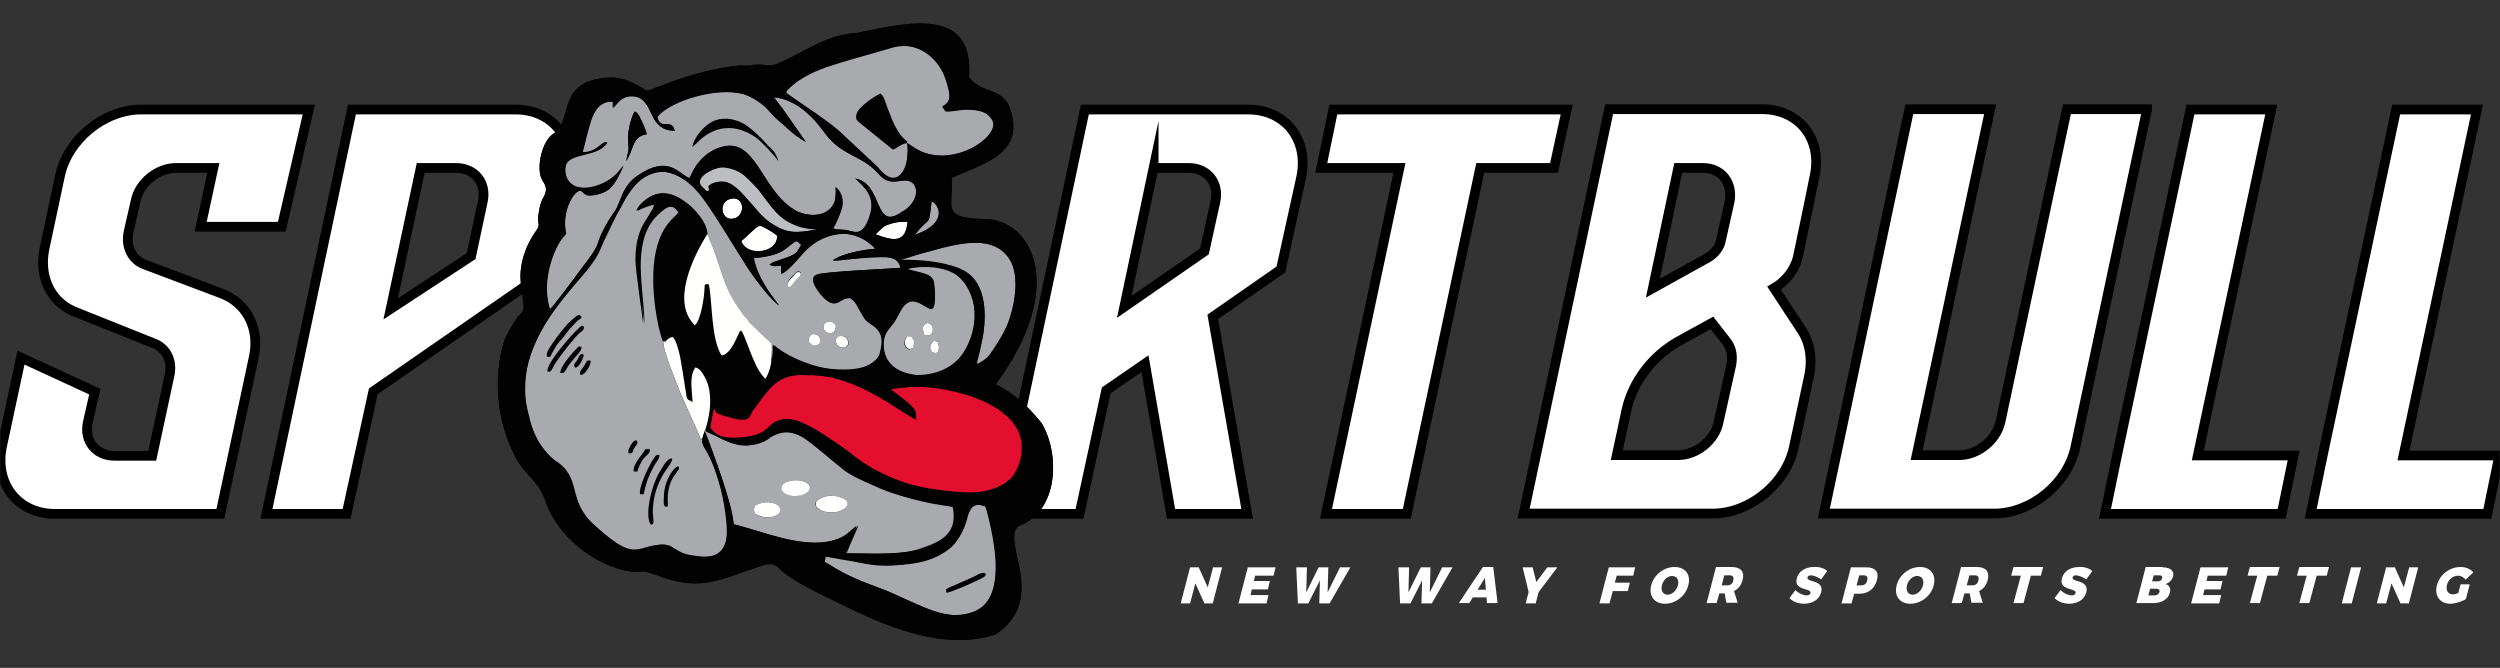 <svg width="1284" height="343" viewBox="0 0 1284 343" fill="none" xmlns="http://www.w3.org/2000/svg">
<rect x="0" y="0" width="1284" height="343" fill="#333333" stroke="none"/>
<g clip-path="url(#clip0_1232_625)">
<mask id="mask0_1232_625" style="mask-type:luminance" maskUnits="userSpaceOnUse" x="0" y="0" width="1284" height="343">
<path d="M1284 0H0V343H1284V0Z" fill="white"/>
</mask>
<g mask="url(#mask0_1232_625)">
<path d="M158.623 56.25L144.732 116.447H103.057L109.574 86.263H90.367C80.934 86.263 71.33 93.98 69.615 103.413L66.013 119.191C64.47 126.565 67.728 133.425 74.246 135.826L113.347 150.575C126.724 155.377 133.584 168.754 130.326 183.503L113.176 263.936H28.284C9.247 263.936 -2.93 248.501 1.015 229.293L10.79 183.675L48.692 201.168L45.09 216.945C43.032 226.378 49.206 234.095 58.81 234.095H78.19L87.108 192.593C88.651 185.218 85.393 178.701 78.876 176.3L39.431 160.522C26.397 155.72 19.88 142.686 22.796 127.937L30.684 90.893C34.458 71.685 53.494 56.25 72.531 56.25H158.623Z" fill="white" stroke="black" stroke-width="5" stroke-miterlimit="10"/>
<path d="M264.782 56.25C283.818 56.25 295.995 71.685 292.05 90.893L281.589 138.742L191.723 200.996L178.003 263.936H136.843L180.747 56.25H222.25H264.782ZM241.972 131.538L247.975 103.413C250.033 93.98 243.859 86.263 234.255 86.263H216.076L200.641 158.636L241.972 131.538Z" fill="white" stroke="black" stroke-width="5" stroke-miterlimit="10"/>
<path d="M640.538 263.936H601.437L588.059 186.762L568.166 200.482L554.446 263.936H513.286L557.189 56.25H598.693H641.053C660.09 56.25 672.266 71.685 668.322 90.893L657.86 138.398L622.874 162.752L640.538 263.936ZM592.518 86.091L577.427 157.607L618.587 129.138L624.246 103.413C626.304 93.98 620.13 86.263 610.526 86.263H592.518V86.091Z" fill="white" stroke="black" stroke-width="5" stroke-miterlimit="10"/>
<path d="M804.664 56.25L798.147 86.263H760.245L722.515 263.936H681.012L718.742 86.263H678.611L684.785 56.25H804.664Z" fill="white" stroke="black" stroke-width="5" stroke-miterlimit="10"/>
<path d="M925.914 170.469C929.687 176.643 930.888 184.703 929.173 192.935L921.456 229.122C917.683 248.33 898.646 263.765 879.609 263.765H782.541L826.444 56.078H904.991C924.028 56.078 936.204 71.513 931.917 90.721L929.516 102.555L923.342 132.224C921.798 138.398 917.34 144.401 911.166 148.002L925.914 170.469ZM889.214 187.276C890.071 182.474 889.213 178.358 886.469 175.099L879.266 165.838L862.116 175.271C848.396 182.988 838.45 196.365 835.363 210.6L830.389 233.752H861.945C871.378 233.752 880.981 226.035 882.696 216.602L889.214 187.276ZM888.356 103.412C890.071 93.98 884.24 86.262 874.636 86.262H861.945L848.911 148.002L877.38 132.224C880.639 130.166 883.382 126.908 883.897 123.306L888.356 103.412Z" fill="white" stroke="black" stroke-width="5" stroke-miterlimit="10"/>
<path d="M1102.73 56.25L1066.03 229.122C1062.26 248.33 1043.22 263.765 1024.18 263.765H936.719L980.623 56.078H1022.13L984.396 233.752H1006.35C1015.78 233.752 1025.38 226.035 1027.44 216.602L1061.57 56.078H1102.73V56.25Z" fill="white" stroke="black" stroke-width="5" stroke-miterlimit="10"/>
<path d="M1166.53 56.25L1128.8 233.924H1178.02L1171.85 263.936H1122.28H1081.12L1087.3 233.924L1125.03 56.25H1166.53Z" fill="white" stroke="black" stroke-width="5" stroke-miterlimit="10"/>
<path d="M1272.17 56.25L1234.44 233.924H1283.66L1277.49 263.936H1227.93H1186.77L1192.94 233.924L1230.67 56.25H1272.17Z" fill="white" stroke="black" stroke-width="5" stroke-miterlimit="10"/>
<path d="M618.586 309.905L613.956 299.615L611.212 309.905H606.41L611.212 291.383H615.671L620.301 301.673L623.045 291.383H627.676L622.874 309.905H618.586Z" fill="white"/>
<path d="M644.654 295.499L643.968 298.414H652.201L651.171 302.702H642.939L642.253 305.617H651.514L650.486 309.905H636.079L640.881 291.383H655.116L654.087 295.67H644.654V295.499Z" fill="white"/>
<path d="M677.582 309.905L677.925 298.071L671.923 309.905H666.606L665.749 291.383H671.237L670.894 304.245L677.239 291.383H682.213L681.87 304.245L688.215 291.383H693.532L682.899 309.905H677.582Z" fill="white"/>
<path d="M730.061 309.905L730.404 298.071L724.402 309.905H719.085L718.228 291.383H723.716L723.373 304.245L729.718 291.383H734.692L734.349 304.245L740.694 291.383H746.011L735.378 309.905H730.061Z" fill="white"/>
<path d="M756.472 306.817L754.586 309.733H749.269L761.617 291.211H766.934L769.163 309.733H763.675L763.504 306.817H756.472ZM762.646 296.87L758.873 302.873H763.161L762.646 296.87Z" fill="white"/>
<path d="M788.714 309.905H783.569L785.113 304.074L782.026 291.383H787.171L789.057 298.929L794.717 291.383H799.862L790.258 304.074L788.714 309.905Z" fill="white"/>
<path d="M830.389 295.499L829.36 299.272H837.077L836.048 303.559H828.331L826.616 309.905H821.471L826.273 291.383H839.821L838.792 295.67H830.389V295.499Z" fill="white"/>
<path d="M867.09 300.643C865.718 306.131 860.573 310.076 855.085 310.076C849.597 310.076 846.681 305.96 848.053 300.643C849.425 295.155 854.57 291.211 860.058 291.211C865.546 291.211 868.633 295.155 867.09 300.643ZM853.541 300.643C852.855 303.387 854.227 305.445 856.457 305.445C858.686 305.445 861.087 303.387 861.773 300.643C862.459 297.899 861.259 295.841 858.858 295.841C856.8 295.67 854.227 297.728 853.541 300.643Z" fill="white"/>
<path d="M885.784 304.759H883.039L881.667 309.733H876.522L881.324 291.211H889.385C894.015 291.211 896.073 293.612 895.044 297.728C894.358 300.472 892.815 302.53 890.585 303.559L892.472 309.561H886.641L885.784 304.759ZM887.155 300.643C888.699 300.643 889.899 299.786 890.242 298.071C890.585 296.527 890.071 295.498 888.527 295.498H885.612L884.24 300.643H887.155Z" fill="white"/>
<path d="M938.434 293.267L935.347 297.555C933.803 296.526 931.574 295.497 930.03 295.497C929.173 295.497 928.487 295.84 928.315 296.526C927.629 299.27 937.062 297.555 935.347 304.243C934.318 308.188 930.545 310.074 926.6 310.074C923.685 310.074 920.769 309.045 919.054 307.159L922.141 303.043C923.513 304.586 926.086 305.787 927.801 305.787C928.83 305.787 929.687 305.444 929.859 304.586C930.545 301.842 921.112 303.557 922.827 297.04C923.685 293.439 927.286 291.209 931.574 291.209C934.489 291.038 937.062 291.895 938.434 293.267Z" fill="white"/>
<path d="M958.671 291.383C963.13 291.383 965.188 293.784 963.987 297.9C962.787 302.359 959.528 304.931 955.069 304.931H952.325L950.953 309.905H945.808L950.61 291.383H958.671ZM953.526 300.644H955.927C957.47 300.644 958.671 299.786 959.014 298.071C959.357 296.528 958.842 295.499 957.299 295.499H954.898L953.526 300.644Z" fill="white"/>
<path d="M993.142 300.643C991.77 306.131 986.625 310.076 981.137 310.076C975.649 310.076 972.734 305.96 974.106 300.643C975.478 295.155 980.623 291.211 986.111 291.211C991.599 291.211 994.514 295.155 993.142 300.643ZM979.422 300.643C978.736 303.387 980.108 305.445 982.338 305.445C984.567 305.445 986.968 303.387 987.654 300.643C988.34 297.899 987.14 295.841 984.739 295.841C982.681 295.67 980.108 297.728 979.422 300.643Z" fill="white"/>
<path d="M1011.66 304.759H1008.92L1007.55 309.733H1002.4L1007.21 291.211H1015.27C1019.9 291.211 1021.95 293.612 1020.93 297.728C1020.24 300.472 1018.7 302.53 1016.47 303.559L1018.35 309.561H1012.52L1011.66 304.759ZM1013.04 300.643C1014.58 300.643 1015.78 299.786 1016.12 298.071C1016.47 296.527 1015.95 295.498 1014.41 295.498H1011.49L1010.12 300.643H1013.04Z" fill="white"/>
<path d="M1043.05 295.67L1039.28 309.733H1034.13L1037.9 295.67H1032.93L1034.13 291.211H1049.39L1048.19 295.67H1043.05Z" fill="white"/>
<path d="M1074.6 293.267L1071.52 297.555C1069.97 296.526 1067.74 295.497 1066.2 295.497C1065.34 295.497 1064.66 295.84 1064.49 296.526C1063.8 299.27 1073.23 297.555 1071.52 304.243C1070.49 308.188 1066.72 310.074 1062.77 310.074C1059.86 310.074 1056.94 309.045 1055.23 307.159L1058.31 303.043C1059.68 304.586 1062.26 305.787 1063.97 305.787C1065 305.787 1065.86 305.444 1066.03 304.586C1066.72 301.842 1057.28 303.557 1059 297.04C1059.86 293.439 1063.46 291.209 1067.74 291.209C1070.49 291.038 1073.06 291.895 1074.6 293.267Z" fill="white"/>
<path d="M1110.62 291.382C1114.74 291.382 1116.79 293.269 1116.11 296.013C1115.59 297.899 1114.05 299.443 1112.16 299.957C1114.22 300.472 1115.08 302.358 1114.39 304.588C1113.54 307.675 1110.28 309.733 1106.16 309.733H1097.24L1102.04 291.211H1110.62V291.382ZM1103.42 305.788H1106.5C1107.88 305.788 1108.73 305.102 1109.08 304.073C1109.42 303.044 1108.73 302.358 1107.36 302.358H1104.27L1103.42 305.788ZM1105.3 298.585H1108.39C1109.42 298.585 1110.28 297.899 1110.45 297.042C1110.62 296.013 1110.28 295.498 1109.25 295.498H1106.16L1105.3 298.585Z" fill="white"/>
<path d="M1133.94 295.499L1133.26 298.414H1141.49L1140.46 302.702H1132.23L1131.54 305.617H1140.8L1139.77 309.905H1125.37L1130.17 291.383H1144.41L1143.38 295.67H1133.94V295.499Z" fill="white"/>
<path d="M1164.47 295.67L1160.7 309.733H1155.55L1159.33 295.67H1154.35L1155.55 291.211H1170.82L1169.62 295.67H1164.47Z" fill="white"/>
<path d="M1189.85 295.67L1186.08 309.733H1180.93L1184.71 295.67H1179.73L1180.93 291.211H1196.2L1195 295.67H1189.85Z" fill="white"/>
<path d="M1202.72 309.905L1207.52 291.383H1212.66L1207.86 309.905H1202.72Z" fill="white"/>
<path d="M1232.9 309.905L1228.27 299.615L1225.52 309.905H1220.72L1225.52 291.383H1229.98L1234.61 301.673L1237.36 291.383H1241.99L1237.19 309.905H1232.9Z" fill="white"/>
<path d="M1268.4 300.3L1266.51 307.675C1264.28 309.047 1260.85 310.076 1258.45 310.076C1253.14 310.076 1250.22 305.96 1251.59 300.643C1252.96 295.155 1258.11 291.211 1263.77 291.211C1266.34 291.211 1268.91 292.24 1270.29 293.955L1266.34 297.728C1265.48 296.527 1263.94 295.67 1262.4 295.67C1259.82 295.67 1257.42 297.728 1256.74 300.472C1256.05 303.216 1257.42 305.274 1259.82 305.274C1260.51 305.274 1261.54 304.931 1262.57 304.588L1263.77 300.129H1268.4V300.3Z" fill="white"/>
<path d="M535.066 217.462C529.235 210.088 521.175 202.027 511.399 197.397C548.1 147.49 530.264 113.533 506.769 112.504C482.416 112.333 489.962 106.33 488.761 91.41C502.481 84.722 525.119 80.263 519.631 58.654C516.373 43.904 504.882 49.221 497.679 39.617C500.252 4.288 468.524 10.805 440.741 16.808C424.105 17.665 413.13 26.926 399.238 32.757C393.236 34.986 393.75 32.071 384.832 33.614C383.289 33.786 382.088 33.614 380.545 33.614C366.653 34.644 350.532 39.617 338.013 44.59C332.353 46.477 333.554 47.506 329.095 44.762C324.121 41.846 319.491 39.788 313.317 39.788C285.534 41.16 294.623 60.883 284.676 68.429C278.33 71.688 275.072 86.951 278.502 92.439C280.389 95.526 281.418 97.412 279.017 101.528C277.473 104.101 276.787 108.217 276.444 111.132C275.93 114.905 277.644 115.077 275.758 117.992C269.241 126.739 265.296 139.087 268.383 149.891H268.212C268.212 156.065 270.956 158.466 265.982 162.582C264.096 165.326 259.98 172.015 258.951 175.102C252.948 194.653 255.349 217.119 264.953 235.127C269.241 243.53 276.101 246.617 279.702 256.05C285.19 274.572 305.256 290.864 324.292 293.608C332.868 294.294 327.037 291.893 337.67 295.495C360.479 304.413 370.255 297.21 391.349 290.521C395.808 288.978 398.038 289.492 401.468 293.094C406.956 298.41 422.048 305.442 430.108 309.386C453.604 321.22 484.816 334.94 511.742 325.679C538.324 306.985 514.143 278.688 522.889 270.284C543.469 263.253 544.67 233.755 535.066 217.462Z" fill="#020203"/>
<path fill-rule="evenodd" clip-rule="evenodd" d="M424.106 285.722C428.05 286.237 432.68 286.751 436.796 287.609C450.688 291.382 460.978 291.382 475.384 287.266C489.447 283.321 492.877 278.862 497.164 264.628C498.708 259.997 500.594 257.939 506.082 259.826C506.768 260.34 507.283 263.084 507.626 263.942C510.884 277.49 516.544 303.73 503.681 312.305C499.051 315.392 491.848 316.421 485.159 315.22C478.471 314.02 462.35 305.959 453.775 302.529C445.2 299.099 438.34 297.213 430.794 292.582C428.907 291.382 425.82 289.324 423.934 288.466L424.106 285.722ZM366.653 209.405C368.368 211.977 366.138 211.291 372.141 213.521C374.885 214.378 376.771 214.893 379.858 215.236C384.489 215.922 384.317 214.893 386.032 211.634C387.233 209.405 388.605 208.376 389.977 206.318C396.837 197.4 400.61 191.569 415.187 192.598C427.535 193.627 436.282 195.342 446.057 200.487C455.661 205.46 464.579 213.349 470.239 215.407C470.239 212.32 470.411 211.291 468.696 209.405C465.437 205.803 459.091 201.859 457.376 199.972C463.893 199.286 469.724 198.257 476.584 198.943C489.447 200.144 506.254 204.774 515.686 212.663C518.43 214.893 518.602 214.893 520.831 217.808C526.834 225.183 525.462 238.903 519.288 245.591C518.774 246.106 517.402 247.649 516.716 247.992C507.626 255.024 493.734 253.309 480.872 251.594C462.35 249.021 449.659 243.533 436.625 232.9C431.651 228.784 416.559 219.18 410.728 216.779C407.984 215.579 404.726 214.893 401.639 215.579C392.721 217.122 396.151 223.639 379.687 224.84C371.969 225.354 367.51 224.154 364.595 219.695C364.766 218.666 366.481 209.748 366.653 209.405ZM453.775 178.878C453.26 172.704 455.318 170.303 457.719 167.387C460.463 164.3 461.149 161.556 463.379 158.126C470.753 147.322 479.5 167.216 480.186 153.153C480.357 150.58 480.186 148.179 479.671 145.778C479.157 140.29 473.497 140.462 465.608 138.061C474.012 136.003 484.816 136.689 491.333 140.976C509.684 153.153 499.565 195.856 470.582 192.598C461.664 191.569 454.804 187.796 453.775 178.878ZM462.693 133.43C465.952 131.544 473.155 130.343 477.271 129.143C491.334 125.37 511.913 119.539 519.116 134.288C523.747 143.549 521.003 157.269 517.573 166.015C514.658 172.875 511.227 178.02 507.111 183.68C505.225 186.081 505.225 186.424 501.452 186.938C501.452 184.366 503.167 179.392 503.681 176.82C504.71 173.218 505.225 170.131 505.396 166.187C506.94 133.945 488.59 135.66 462.693 133.43ZM380.716 123.826C383.288 122.111 387.576 116.966 390.148 115.937C392.378 116.452 397.866 119.882 399.066 121.082C399.581 125.713 394.607 129.143 389.634 129.143C385.003 129.143 382.088 127.085 380.716 123.826ZM449.831 120.396C449.831 120.225 450.002 120.225 450.002 120.053C452.574 117.824 453.432 116.28 455.49 115.594C459.949 114.394 461.664 113.708 466.123 113.879C465.094 125.37 458.234 123.483 449.831 120.396ZM469.896 120.568C478.128 109.935 476.756 117.824 478.471 103.418C481.901 104.618 487.56 114.565 469.896 120.568ZM374.885 102.217C382.259 99.988 383.288 110.621 377.114 112.164C370.426 114.051 368.711 103.932 374.885 102.217ZM340.756 175.448C341.957 174.076 342.986 172.875 345.215 172.704C348.131 175.105 349.674 184.194 350.36 188.482L352.59 202.545C352.761 205.117 352.761 205.117 354.819 206.146C354.648 200.144 352.933 192.769 356.363 188.31C359.107 188.482 360.65 191.054 362.022 193.627C366.481 201.516 364.938 212.492 362.537 220.552C363.051 221.753 362.365 221.238 365.795 222.782C366.996 223.296 368.539 223.982 369.74 224.668C380.373 229.985 386.547 229.813 395.293 224.325C401.296 220.724 406.612 221.067 412.443 224.325C417.931 227.584 428.05 236.845 434.224 241.647C439.197 245.42 447.601 248.678 453.261 251.079C465.609 256.224 476.584 256.91 489.618 260.169C492.362 273.203 484.473 277.833 472.297 281.778C461.321 285.379 446.4 284.007 434.224 284.007L440.398 269.773C436.625 272.345 435.424 275.089 428.05 277.49C412.443 282.121 392.721 272.86 377.114 269.087C376.943 262.055 372.655 251.079 370.769 244.734C369.568 241.132 363.566 223.125 362.365 221.581L361.165 225.354C360.65 227.241 362.365 229.642 363.394 231.357C366.653 236.673 369.397 244.905 370.769 251.079C372.484 257.596 375.914 277.319 371.798 281.949C368.368 285.722 363.394 285.722 357.22 285.208C350.36 284.522 348.988 282.635 344.358 280.063C337.155 275.604 328.751 288.466 316.06 277.833C312.63 275.089 309.2 272.517 305.942 269.773C290.85 256.396 299.939 245.248 285.19 236.159C277.816 231.7 274.043 221.238 272.156 212.835C268.898 200.658 269.241 193.798 272.842 182.136C278.845 164.472 290.164 152.124 301.826 138.404C311.773 126.913 309.2 122.454 314.174 114.565C316.746 110.792 318.633 107.705 320.862 103.075C327.722 88.326 342.814 82.495 354.476 93.814C355.505 94.671 356.02 95.014 357.049 96.043C357.735 96.901 358.592 97.587 359.278 98.444C364.423 104.618 379.344 129.143 384.317 136.86C387.233 141.491 397.18 154.525 400.61 156.411C397.351 151.952 396.151 151.095 392.892 145.435C391.177 142.52 387.919 136.174 387.404 132.058C404.211 130.515 403.697 126.056 409.356 123.312C411.071 124.169 410.385 124.341 411.929 125.198C409.185 129.314 410.214 129.657 405.069 131.544C403.525 132.23 401.81 132.744 400.095 133.259C399.409 133.43 398.552 133.773 397.523 134.116L395.636 135.317C397.351 136.517 398.552 136.174 401.639 136.003V140.633C404.383 139.776 409.871 133.43 411.757 131.201C420.161 121.597 432.852 116.109 444.857 123.483C446.057 124.341 449.316 126.57 449.831 127.771C444.686 127.942 433.71 130.343 429.251 132.916C427.707 133.945 429.079 133.259 428.221 133.945C432.68 133.602 454.804 131.372 458.234 132.401C460.806 133.087 462.693 135.317 462.864 137.546C457.376 138.061 424.105 139.433 419.989 140.976C414.33 143.034 422.562 152.295 424.448 153.839C430.622 158.984 431.308 152.467 437.139 153.153C440.055 154.696 441.598 159.155 443.485 162.071C444.685 164.129 445.2 165.158 447.258 166.187C453.261 169.788 454.461 173.561 452.231 181.793C448.801 192.769 424.62 189.854 416.902 187.624C412.958 186.424 409.699 185.052 406.269 183.165C401.639 180.593 400.095 178.878 397.351 177.163C397.351 178.535 397.351 179.735 397.351 180.936C397.18 182.651 397.351 183.165 396.665 184.194C396.837 188.31 394.95 192.426 393.75 195.17C389.977 193.455 385.346 180.764 383.631 176.477C382.945 174.762 381.916 171.503 380.887 169.96C379.001 173.904 375.914 182.822 370.769 182.994C368.025 179.049 366.824 171.846 366.138 166.015C365.624 161.728 364.938 148.865 364.252 146.293C362.365 146.464 362.708 146.121 362.537 148.351C362.365 153.153 360.65 165.158 357.392 167.559C351.046 162.414 350.703 151.781 353.104 142.348C354.305 137.546 358.078 129.314 360.479 125.198C361.679 123.483 362.708 121.94 363.394 120.225C363.394 114.908 349.674 94.157 335.783 100.674C332.524 102.046 328.065 105.647 327.551 108.563C329.78 107.019 333.553 105.819 336.64 105.133C335.954 111.307 327.036 114.394 327.036 133.602C327.036 139.433 331.324 165.844 330.981 166.701C331.495 161.385 329.952 152.81 329.437 147.493C328.408 136.689 328.751 119.882 336.297 111.993C341.271 107.019 345.215 103.418 349.16 109.249C347.616 110.964 345.901 112.336 344.015 114.737C333.382 127.771 335.611 152.124 338.87 167.73C339.384 169.445 340.07 174.419 341.442 175.791L340.756 175.448ZM363.223 98.273C362.022 97.587 362.537 97.587 361.336 96.558C360.822 95.872 360.136 95.529 359.793 94.843C357.049 90.727 366.138 86.439 370.426 85.925C375.056 85.239 378.143 86.954 380.887 89.012C383.631 91.07 385.518 93.299 387.747 95.529C389.462 97.415 388.433 95.7 391.006 99.302C399.924 111.307 402.153 115.423 419.646 117.824C408.67 119.71 403.868 120.396 394.607 113.536C392.378 111.821 388.433 107.534 386.718 105.476C385.689 104.447 385.003 103.761 383.974 102.732C381.402 99.645 376.257 93.471 371.798 93.299C368.368 93.128 365.624 93.814 363.909 95.529C363.909 97.587 365.281 97.415 363.223 98.273ZM337.669 60.028C344.186 52.139 367.682 44.765 381.745 48.538C390.663 50.939 393.407 56.084 398.037 60.714C401.81 64.316 406.269 67.231 409.871 70.318C411.414 71.69 412.101 72.548 413.816 73.062L401.639 55.741C400.438 54.026 398.723 51.625 397.351 50.253C402.839 50.081 410.728 54.883 413.472 57.456C419.646 62.772 419.818 63.973 424.448 69.632C433.023 80.608 442.97 80.094 451.202 89.526C458.062 97.758 463.893 89.869 469.038 94.5C471.611 96.901 470.582 100.502 469.21 103.418C468.009 106.162 465.437 107.534 463.207 109.077C448.458 119.539 453.775 94.671 439.197 91.927C443.828 96.386 450.174 101.36 446.401 111.821C442.628 122.797 438.168 118.853 434.052 118.338L428.907 117.995C427.707 117.652 428.393 117.824 427.878 117.309C429.079 115.594 431.651 109.42 432.337 107.019C433.538 102.389 431.651 98.444 429.079 96.386C428.907 102.903 429.594 106.676 424.106 109.249C419.647 111.307 413.987 110.964 409.699 108.906C391.863 100.159 388.948 72.891 372.998 75.12C366.138 76.149 360.307 80.608 356.877 85.925C355.677 87.811 355.162 89.698 353.962 91.756C348.474 89.869 343.329 79.408 327.208 90.555C323.778 92.785 320.862 96.558 318.976 101.36C315.031 110.964 317.089 106.162 312.287 113.708C303.712 128.457 311.087 122.111 298.567 138.061C296.852 140.462 283.99 157.783 282.275 159.155C278.845 148.865 280.731 137.203 285.533 127.428C288.277 121.94 289.306 122.111 290.507 120.053C287.763 108.906 294.966 96.729 298.396 98.273C300.968 100.502 300.968 101.188 305.256 100.159C308.514 99.473 310.229 99.13 312.459 97.415C314.688 95.529 315.203 94.5 316.746 91.756C317.775 90.212 319.49 86.954 320.005 85.239L319.319 85.925C316.06 89.698 313.831 92.613 308 95.186C292.908 101.188 288.449 89.869 290.678 84.553C293.422 78.55 307.314 80.951 311.773 73.405C309.2 72.205 306.628 78.893 299.082 78.379C300.282 73.405 301.997 66.888 303.541 61.915C305.256 56.941 308.171 51.968 314.688 52.482V55.569C316.575 54.026 317.947 50.424 323.092 49.738C332.696 48.366 333.21 59.171 336.983 63.115C339.556 65.688 341.614 67.06 346.416 67.403C344.872 60.543 339.041 67.746 337.498 60.2L337.669 60.028ZM465.951 73.577C466.466 76.835 465.951 83.867 464.751 86.954C463.036 90.727 458.577 92.956 454.804 89.698C453.603 88.669 451.888 86.954 450.859 85.753L430.794 67.06C429.593 66.031 427.878 64.659 426.506 63.458C424.791 62.086 423.591 61.4 421.876 60.2L403.868 47.68C404.04 45.965 404.554 45.965 405.583 44.936C408.327 42.364 409.528 41.506 412.958 39.448C416.388 37.562 420.847 35.504 424.791 34.132C433.366 31.045 442.113 28.815 451.374 26.243C456.004 25.042 460.292 22.984 465.78 23.327C474.698 24.013 481.558 30.359 484.988 38.248C486.017 40.649 488.761 49.052 487.561 51.625C486.875 53.34 485.674 53.168 484.131 54.712C484.645 55.398 485.16 55.912 485.846 56.941C488.075 57.284 494.249 55.912 497.507 55.912C501.966 55.912 504.71 56.598 507.454 58.656C513.8 64.316 508.483 70.661 503.51 73.577C498.365 76.835 492.362 79.579 484.645 79.751C479.157 79.922 474.183 78.55 470.067 75.635C468.524 75.12 467.152 74.091 465.951 73.577Z" fill="#020203"/>
<path fill-rule="evenodd" clip-rule="evenodd" d="M366.653 209.408C366.481 209.751 364.766 218.669 364.766 219.527C367.682 224.157 372.141 225.358 379.858 224.672C396.494 223.643 392.892 217.126 401.81 215.411C405.069 214.725 408.156 215.582 410.9 216.611C416.902 219.012 431.994 228.788 436.796 232.732C449.83 243.365 462.521 248.853 481.043 251.426C493.906 253.141 507.797 254.684 516.887 247.824C517.401 247.481 518.773 245.938 519.459 245.423C525.633 238.735 526.834 225.015 521.003 217.64C518.773 214.725 518.43 214.553 515.858 212.495C506.425 204.606 489.618 200.147 476.756 198.775C469.896 198.089 463.893 199.118 457.548 199.804C459.263 201.691 465.78 205.807 468.867 209.237C470.582 211.123 470.41 212.152 470.41 215.239C464.751 213.181 455.833 205.292 446.229 200.319C436.282 195.174 427.707 193.287 415.359 192.43C400.781 191.401 397.008 197.232 390.148 206.15C388.605 208.208 387.404 209.237 386.204 211.466C384.489 214.725 384.66 215.925 380.03 215.068C377.114 214.725 375.056 214.039 372.312 213.353C366.138 211.466 368.368 211.981 366.653 209.408Z" fill="#E40E2F"/>
<path fill-rule="evenodd" clip-rule="evenodd" d="M352.076 80.948C353.619 68.772 364.252 55.737 377.972 59.853C384.146 61.74 385.861 63.969 389.634 67.056L398.552 76.317C399.753 77.861 401.811 81.634 402.497 84.378L400.267 85.921C398.552 84.549 394.779 79.233 390.835 75.288C371.284 56.938 358.764 75.803 352.076 80.948Z" fill="#A9AAAE"/>
<path fill-rule="evenodd" clip-rule="evenodd" d="M340.928 255.537C340.928 244.218 349.503 236.158 348.817 240.96L346.073 244.904C343.5 248.849 342.814 252.965 343.157 257.595C343.157 259.31 343.329 259.31 342.986 260.168C340.413 260.854 340.928 258.11 340.928 255.537ZM298.225 192.597C297.196 191.053 298.739 190.024 299.768 188.481C302.512 184.536 300.454 185.222 303.541 185.222C303.541 187.28 300.454 192.768 298.225 192.597ZM295.48 188.824C294.28 187.28 295.481 186.594 296.51 184.879C296.681 184.193 297.195 183.164 297.538 182.65C299.253 180.935 299.425 182.307 299.768 182.307C299.939 183.507 297.367 188.995 295.48 188.824ZM287.763 191.568C287.591 188.824 293.765 181.449 296.338 178.705C297.538 177.505 296.338 177.848 298.567 177.848C298.739 179.563 297.538 180.592 296.681 181.792L293.937 185.051C289.821 190.367 290.85 191.911 287.763 191.568ZM281.246 190.882C280.045 187.109 293.937 171.331 297.024 168.758C298.568 167.558 298.739 166.872 299.94 167.901C299.94 169.616 298.739 170.13 297.71 170.988C294.451 173.903 288.278 181.964 285.877 185.565C282.961 190.024 283.475 191.396 281.246 190.882ZM280.903 183.164C280.388 180.935 282.79 177.848 284.162 176.133C286.048 173.046 290.336 167.558 293.08 165.157C297.024 161.555 297.539 161.212 298.739 163.27C298.053 164.814 297.195 164.299 295.995 165.671C294.28 167.558 293.251 168.415 291.536 170.645C290.85 171.331 289.993 172.36 289.65 173.217C287.935 175.104 286.734 176.476 285.362 178.534C282.104 183.507 283.304 183.679 280.903 183.164ZM322.92 232.728C322.406 231.184 323.092 229.984 323.95 228.44C326.522 224.324 328.408 226.211 326.865 228.44C326.35 229.126 326.179 229.126 325.665 230.155C324.636 232.042 325.321 232.728 322.92 232.728ZM327.38 242.16L325.665 241.989C324.979 239.416 328.237 235.129 329.952 233.071L331.667 230.498H333.897C334.411 232.728 332.01 233.585 330.467 235.643C329.266 237.358 327.894 239.931 327.38 242.16ZM334.068 269.086C331.152 263.769 334.754 247.991 339.727 240.445C340.928 238.559 342.986 234.786 345.215 235.129C345.387 237.873 341.443 240.445 338.527 247.477C336.641 251.936 335.268 257.424 335.268 262.74C335.268 265.141 336.469 270.115 334.068 269.086ZM328.752 253.822C327.723 250.221 332.696 240.274 334.754 236.844C336.984 233.414 336.983 233.242 338.698 233.585C338.87 235.3 337.155 237.015 336.126 238.73C333.382 243.704 332.181 246.448 330.981 251.936C330.466 254.165 330.981 253.994 328.752 253.822Z" fill="#A9AAAE"/>
<path fill-rule="evenodd" clip-rule="evenodd" d="M429.251 174.248L430.794 172.705C434.224 172.019 435.939 173.391 435.768 176.821L434.567 178.364C430.965 178.879 429.251 177.678 429.251 174.248ZM420.847 176.821C417.588 177.85 417.417 177.85 415.359 175.62C415.188 173.048 416.045 170.818 419.132 171.847C421.361 172.533 421.533 174.763 420.847 176.821ZM429.251 167.045C429.422 172.876 423.763 171.504 423.077 168.76C422.562 166.874 423.762 165.502 425.306 165.159C427.192 164.816 428.222 166.016 429.251 167.045ZM410.9 141.492C409.871 143.035 408.671 143.378 407.47 145.093C404.898 148.866 404.211 146.294 404.726 144.75C405.412 143.207 406.612 142.006 407.984 140.977C408.67 140.12 409.014 139.262 410.214 139.434C411.758 139.605 411.415 140.634 410.9 141.492ZM360.65 225.355C360.479 225.527 360.136 225.527 359.965 225.87C358.25 220.896 352.076 208.377 349.332 201.688C347.617 197.229 340.242 179.565 340.757 175.62C339.556 174.248 338.87 169.446 338.184 167.56C334.926 151.953 332.696 127.6 343.329 114.566C345.216 112.165 347.102 110.793 348.474 109.078C344.53 103.247 340.585 107.02 335.612 111.822C327.894 119.711 327.723 136.518 328.752 147.323C329.266 152.639 330.638 161.214 330.295 166.531C330.467 165.673 326.35 139.262 326.35 133.431C326.35 114.223 335.269 111.136 335.955 104.962C332.696 105.648 329.095 106.849 326.865 108.392C327.38 105.477 331.839 101.875 335.097 100.503C349.16 93.986 362.708 114.566 362.708 120.054C363.909 121.083 363.909 121.769 364.595 123.656C365.11 125.028 365.624 126.228 366.31 127.772C372.313 143.378 371.969 148.866 382.088 162.243C382.774 163.444 383.803 164.301 384.66 165.502C386.204 167.388 396.323 176.649 396.323 176.821C396.494 179.565 396.151 181.794 396.151 184.195C396.837 183.166 396.666 182.652 396.837 180.937C396.837 179.736 396.837 178.536 396.837 177.164C399.581 178.879 401.125 180.594 405.755 183.166C409.185 185.053 412.444 186.425 416.388 187.625C424.106 189.855 448.287 192.942 451.717 181.794C453.946 173.562 452.746 169.961 446.743 166.188C444.857 164.987 444.171 164.13 442.971 162.072C441.084 159.156 439.541 154.697 436.625 153.154C430.966 152.468 430.108 158.985 423.934 153.84C422.048 152.296 413.816 143.035 419.475 140.977C423.42 139.434 456.862 138.062 462.35 137.547C462.179 135.318 460.12 132.917 457.719 132.402C454.289 131.373 432.166 133.431 427.707 133.946C428.393 133.26 427.192 133.946 428.736 132.917C433.195 130.344 444.171 127.943 449.316 127.772C448.801 126.571 445.543 124.342 444.343 123.484C432.166 116.11 419.647 121.598 411.243 131.202C409.357 133.431 403.869 139.777 401.125 140.634V136.518C398.209 136.69 396.837 137.033 395.122 135.832L397.008 134.632C398.037 134.289 398.723 133.946 399.581 133.774C401.296 133.088 403.011 132.574 404.554 132.059C409.699 130.173 408.842 129.83 411.414 125.714C409.871 124.685 410.728 124.513 408.842 123.827C403.182 126.571 403.697 131.202 386.89 132.574C387.405 136.69 390.663 143.035 392.378 145.951C395.636 151.439 396.837 152.468 400.095 156.927C396.665 155.04 386.718 142.006 383.803 137.376C378.829 129.658 364.081 105.134 358.764 98.96C358.078 98.102 357.221 97.416 356.535 96.559C355.506 95.53 354.991 95.187 353.962 94.329C342.3 82.839 327.208 88.841 320.348 103.59C318.118 108.221 316.061 111.136 313.66 115.081C308.686 122.97 311.087 127.429 301.312 138.919C289.65 152.639 278.33 164.987 272.328 182.652C268.555 194.314 268.384 201.174 271.642 213.35C273.529 221.754 277.301 232.215 284.676 236.674C299.425 245.764 290.335 256.911 305.427 270.288C308.686 273.032 312.116 275.605 315.546 278.349C328.237 288.81 336.64 276.119 343.843 280.578C348.474 283.322 349.846 285.037 356.706 285.723C362.88 286.238 367.853 286.238 371.283 282.465C375.571 277.834 371.97 258.112 370.255 251.595C368.711 245.421 365.967 237.189 362.88 231.872C361.851 230.157 360.136 227.756 360.65 225.87V225.355Z" fill="#A9AAAE"/>
<path fill-rule="evenodd" clip-rule="evenodd" d="M322.577 70.32C322.577 66.719 324.464 59.344 326.007 57.286C327.036 57.629 327.551 58.487 328.237 59.516C329.437 61.745 331.667 66.547 332.181 68.948C324.292 69.977 325.493 77.523 321.548 82.668C323.606 74.093 322.749 78.038 322.577 70.32ZM337.669 60.03C339.213 67.576 345.044 60.373 346.587 67.233C341.957 66.89 339.727 65.518 337.155 62.946C333.382 58.83 332.867 48.197 323.263 49.569C318.118 50.255 316.918 54.028 314.86 55.4V52.313C308.514 51.627 305.427 56.772 303.712 61.745C302.169 66.719 300.454 73.236 299.253 78.209C306.628 78.724 309.372 72.035 311.944 73.236C307.485 80.782 293.594 78.381 290.85 84.383C288.62 89.7 293.079 101.019 308.171 95.016C314.174 92.615 316.403 89.7 319.49 85.755L320.176 85.069C319.662 86.784 317.947 90.043 316.918 91.586C315.374 94.33 315.031 95.359 312.63 97.246C310.401 98.961 308.686 99.475 305.427 99.99C300.968 101.019 300.968 100.333 298.567 98.103C295.137 96.56 287.934 108.736 290.678 119.884C289.478 121.942 288.449 121.77 285.705 127.258C281.074 137.034 279.016 148.696 282.446 158.986C284.161 157.614 297.024 140.292 298.739 137.891C311.087 121.77 303.712 128.287 312.459 113.538C317.089 105.992 315.203 110.794 319.147 101.19C320.862 96.56 323.778 92.787 327.379 90.386C343.5 79.067 348.645 89.528 354.133 91.586C355.334 89.7 355.848 87.813 357.049 85.755C360.479 80.61 366.138 75.98 373.17 74.951C388.948 72.893 392.035 99.99 409.871 108.736C414.158 110.623 419.818 111.137 424.277 109.079C429.765 106.507 428.907 102.734 429.25 96.217C431.823 98.275 433.709 102.219 432.509 106.85C431.823 109.251 429.25 115.425 428.05 117.14C428.564 117.483 427.878 117.483 429.079 117.826L434.224 118.169C438.511 118.512 442.799 122.628 446.572 111.652C450.345 101.19 443.999 96.217 439.369 91.758C453.946 94.502 448.458 119.369 463.379 108.908C465.608 107.364 468.009 106.164 469.381 103.248C470.582 100.333 471.611 96.731 469.21 94.33C464.065 89.7 458.234 97.589 451.374 89.357C443.142 79.924 433.366 80.439 424.62 69.463C420.161 63.632 419.989 62.603 413.644 57.286C410.9 54.714 403.011 49.912 397.523 50.083C398.723 51.627 400.438 53.856 401.81 55.571L413.987 72.893C412.272 72.207 411.414 71.349 410.042 70.149C406.269 67.062 401.81 63.975 398.209 60.545C393.578 55.914 390.834 50.941 381.916 48.368C367.853 44.595 344.358 51.97 337.841 59.859L337.669 60.03Z" fill="#A9AAAE"/>
<path fill-rule="evenodd" clip-rule="evenodd" d="M396.151 184.024C396.151 181.794 396.666 179.565 396.323 176.649C396.323 176.478 386.204 167.217 384.661 165.33C383.975 164.13 382.946 163.272 382.088 162.072C371.97 148.695 372.141 143.035 366.31 127.6C365.624 126.057 365.11 124.856 364.595 123.484C363.909 121.598 363.909 120.912 362.708 119.883C362.022 121.598 360.994 123.141 359.793 124.856C357.221 128.972 353.619 137.204 352.418 142.006C349.846 151.439 350.189 162.072 356.706 167.217C359.964 164.816 361.679 152.811 361.851 148.009C362.022 145.779 361.679 146.122 363.566 145.951C364.252 148.523 365.11 161.557 365.453 165.673C366.139 171.504 367.339 178.707 370.083 182.652C375.228 182.48 378.315 173.391 380.202 169.618C381.231 171.161 382.088 174.248 382.946 176.135C384.661 180.251 389.291 193.113 393.064 194.828C394.436 192.256 396.322 188.14 396.151 184.024Z" fill="#FFFFFE"/>
<path fill-rule="evenodd" clip-rule="evenodd" d="M487.903 301.668L500.937 295.837C501.623 295.494 502.138 295.151 503.167 294.637C505.739 293.436 507.454 294.98 504.882 296.352C501.623 298.238 488.075 304.241 486.017 304.241V302.526L487.903 301.668ZM423.591 288.634C425.477 289.492 428.564 291.55 430.451 292.75C438.168 297.381 444.857 299.267 453.432 302.697C462.007 306.127 478.128 314.188 484.816 315.388C491.505 316.589 498.708 315.56 503.338 312.473C516.201 303.898 510.541 277.487 507.283 264.11C507.111 263.252 506.597 260.508 505.739 259.994C500.251 258.107 498.365 260.165 496.821 264.796C492.534 279.03 489.104 283.489 475.041 287.434C460.635 291.55 450.345 291.55 436.453 287.777C432.509 286.748 427.878 286.233 423.762 285.89L423.591 288.634Z" fill="#A9AAAE"/>
<path fill-rule="evenodd" clip-rule="evenodd" d="M462.693 133.43C488.589 135.659 506.94 133.944 505.568 166.186C505.396 169.959 504.882 173.218 503.853 176.819C503.338 179.392 501.623 184.537 501.623 186.938C505.396 186.423 505.396 186.08 507.283 183.679C511.227 177.848 514.657 172.875 517.744 166.015C521.174 157.268 523.918 143.548 519.288 134.287C512.085 119.538 491.676 125.198 477.442 129.142C472.983 130.343 465.951 131.543 462.693 133.43Z" fill="#A9AAAE"/>
<path fill-rule="evenodd" clip-rule="evenodd" d="M340.756 175.447C340.242 179.563 347.616 197.056 349.331 201.515C352.075 208.203 358.249 220.894 359.964 225.696C360.136 225.353 360.479 225.353 360.65 225.182L361.851 221.409L362.365 220.38C364.938 212.319 366.31 201.172 361.851 193.454C360.307 190.882 358.935 188.309 356.191 188.138C352.761 192.597 354.476 199.971 354.648 205.974C352.761 204.945 352.761 204.945 352.418 202.372L350.189 188.309C349.503 184.022 347.959 174.932 345.044 172.531C342.814 172.874 341.957 174.075 340.756 175.447Z" fill="#FFFFFE"/>
<path fill-rule="evenodd" clip-rule="evenodd" d="M363.223 98.275C365.109 97.246 363.909 97.589 363.909 95.531C365.624 93.816 368.368 93.13 371.798 93.302C376.257 93.473 381.402 99.476 383.974 102.734C385.003 103.763 385.689 104.449 386.718 105.478C388.433 107.708 392.378 111.995 394.607 113.539C403.697 120.227 408.67 119.713 419.646 117.826C402.153 115.597 399.924 111.309 391.006 99.304C388.433 95.703 389.462 97.589 387.747 95.531C385.518 93.302 383.46 91.072 380.887 89.014C378.315 86.956 375.228 85.241 370.426 85.927C366.138 86.442 357.049 90.901 359.793 94.845C359.964 95.531 360.822 95.874 361.336 96.56C362.537 97.589 362.022 97.589 363.223 98.275Z" fill="#BDBEC1"/>
<path fill-rule="evenodd" clip-rule="evenodd" d="M387.747 263.773C387.747 262.23 387.233 263.087 387.233 261.715C387.233 260.172 387.747 261.201 387.747 259.657C389.977 258.628 392.378 257.771 395.636 258.114C402.153 259.143 403.011 264.802 395.465 265.66C392.206 266.174 389.977 264.974 387.747 263.773ZM405.926 246.966C411.929 245.594 418.617 248.853 415.016 252.283C413.987 253.312 413.129 253.826 411.586 254.169C402.325 256.742 397.18 248.853 405.926 246.966ZM419.303 261.029C418.789 258.8 418.274 257.599 420.332 256.399C424.105 254.341 428.221 253.998 432.166 255.713C439.54 258.8 431.994 264.974 423.248 262.744C422.562 262.573 421.704 262.23 421.018 261.887C419.132 260.686 421.533 261.201 419.303 261.029ZM362.022 221.756C363.223 223.299 369.225 241.307 370.426 244.908C372.312 251.254 376.6 262.23 376.771 269.261C392.378 272.863 412.1 282.124 427.707 277.665C435.081 275.435 436.282 272.52 440.055 269.947L433.881 284.182C446.057 284.182 461.149 285.554 471.954 281.952C484.13 278.179 492.019 273.549 489.275 260.343C476.241 257.085 465.265 256.399 452.917 251.254C447.258 248.681 438.854 245.423 433.881 241.821C427.707 237.019 417.588 227.93 412.1 224.5C406.441 221.241 400.953 220.898 394.95 224.5C386.375 230.159 380.201 230.331 369.397 224.843C368.196 224.157 366.653 223.471 365.452 222.956C362.022 221.413 362.708 221.927 362.194 220.727L362.022 221.756Z" fill="#A9AAAE"/>
<path fill-rule="evenodd" clip-rule="evenodd" d="M465.952 73.577C465.78 72.548 466.123 73.405 465.78 72.719C465.094 71.69 463.208 70.49 461.493 68.089C458.234 62.944 457.548 60.028 455.318 54.54C454.289 51.796 454.118 49.567 452.06 48.023C450.174 48.709 440.741 54.54 439.712 58.656C439.026 61.229 440.398 62.258 441.598 63.287L458.406 76.835C460.978 76.149 462.693 73.748 465.952 73.577Z" fill="#020203"/>
<path fill-rule="evenodd" clip-rule="evenodd" d="M465.952 73.577C462.693 73.749 460.978 76.15 458.577 76.836L441.77 63.287C440.57 62.258 439.026 61.229 439.884 58.657C440.913 54.541 450.345 48.71 452.232 48.024C454.118 49.567 454.461 51.797 455.49 54.541C457.72 60.029 458.406 62.944 461.664 68.089C463.379 70.662 465.094 71.862 465.952 72.72C466.123 73.577 465.609 72.548 465.952 73.577ZM465.952 73.577C467.152 74.092 468.696 75.292 469.896 75.978C474.184 78.722 478.986 80.094 484.474 80.094C492.191 79.923 498.194 77.007 503.339 73.92C508.312 70.833 513.8 64.488 507.283 59C504.539 56.77 501.795 56.256 497.336 56.256C494.078 56.256 487.904 57.628 485.674 57.285C484.988 56.256 484.474 55.741 483.959 55.055C485.503 53.34 486.703 53.512 487.389 51.968C488.59 49.396 485.846 40.992 484.817 38.591C481.387 30.702 474.355 24.357 465.609 23.671C460.121 23.328 456.005 25.386 451.203 26.586C442.113 29.159 433.367 31.56 424.62 34.475C420.676 35.847 416.217 37.734 412.787 39.792C409.357 41.85 408.156 42.707 405.412 45.28C404.383 46.48 403.869 46.309 403.697 48.024L421.704 60.543C423.419 61.744 424.62 62.43 426.335 63.802C427.536 65.002 429.251 66.374 430.623 67.403L450.688 86.097C451.717 87.297 453.432 89.184 454.633 90.041C458.406 93.3 462.864 91.07 464.579 87.297C465.951 84.039 466.466 77.007 465.952 73.577Z" fill="#A9AAAE"/>
<path fill-rule="evenodd" clip-rule="evenodd" d="M355.505 75.461C356.534 70.659 360.994 65.857 363.909 63.627C368.368 60.369 374.028 60.369 379.687 62.427C384.318 64.142 390.663 70.316 393.75 73.917C394.436 75.118 395.293 75.461 396.322 76.49C397.866 78.033 399.066 80.091 399.752 82.664C398.209 80.949 396.323 78.033 391.349 73.403C388.605 70.659 385.175 68.258 380.373 66.714C375.399 65.171 369.912 65.514 365.624 67.743C359.965 70.487 359.278 72.717 355.505 75.461Z" fill="#A8A9AD"/>
<path fill-rule="evenodd" clip-rule="evenodd" d="M481.729 175.792C481.558 177.164 481.901 176.821 482.244 178.364C482.244 179.565 481.729 179.908 481.729 180.937C477.785 182.652 476.242 177.507 479.843 174.934L481.729 175.792ZM468.009 173.219L468.524 174.248C468.524 174.42 468.696 174.42 468.696 174.42C469.725 176.306 469.21 177.164 468.696 178.879L466.981 179.565C464.065 178.364 463.722 175.449 465.78 173.048L468.009 173.219ZM474.698 172.019C474.012 169.275 472.983 167.56 476.242 165.845C478.128 166.359 479.5 167.731 478.986 170.304C478.128 172.705 476.756 172.362 474.698 172.019ZM465.608 138.233C473.497 140.634 479.329 140.463 479.672 145.951C480.186 148.352 480.357 150.753 480.186 153.325C479.5 167.217 470.754 147.323 463.379 158.299C461.15 161.729 460.463 164.301 457.719 167.56C455.147 170.647 453.26 172.876 453.775 179.05C454.804 187.968 461.664 191.913 470.582 192.942C499.565 196.2 509.684 153.325 491.333 141.32C484.988 136.861 474.012 136.175 465.608 138.233Z" fill="#A9AAAE"/>
<path fill-rule="evenodd" clip-rule="evenodd" d="M380.716 123.825C381.917 127.084 385.004 129.143 389.634 129.143C394.608 129.143 399.581 125.712 399.067 121.082C397.866 119.881 392.378 116.451 390.149 115.938C387.748 116.794 383.289 121.939 380.716 123.825Z" fill="#FFFFFE"/>
<path fill-rule="evenodd" clip-rule="evenodd" d="M355.505 75.462C359.278 72.718 359.965 70.488 365.624 67.744C370.083 65.515 375.571 65.172 380.373 66.715C385.003 68.259 388.605 70.488 391.349 73.404C396.323 78.034 398.209 80.95 399.752 82.665C399.066 80.092 397.866 78.034 396.322 76.491C395.293 75.462 394.607 75.119 393.75 73.918C390.491 70.317 384.318 64.143 379.687 62.428C374.028 60.198 368.368 60.37 363.909 63.628C360.994 65.686 356.534 70.488 355.505 75.462Z" fill="#020203"/>
<path fill-rule="evenodd" clip-rule="evenodd" d="M419.475 261.024C421.705 261.195 419.304 260.681 421.19 261.881C421.876 262.224 422.733 262.567 423.419 262.739C431.994 264.968 439.712 258.623 432.338 255.707C428.393 253.992 424.106 254.335 420.504 256.393C418.446 257.594 418.961 258.794 419.475 261.024Z" fill="#FFFFFE"/>
<path fill-rule="evenodd" clip-rule="evenodd" d="M322.577 70.315C322.577 78.033 323.606 73.917 321.548 82.663C325.493 77.69 324.292 69.972 332.181 68.943C331.667 66.542 329.437 61.569 328.237 59.511C327.551 58.31 327.036 57.624 326.007 57.281C324.464 59.168 322.577 66.714 322.577 70.315Z" fill="#020203"/>
<path fill-rule="evenodd" clip-rule="evenodd" d="M449.831 120.393C458.234 123.48 465.266 125.538 466.123 113.876C461.664 113.704 459.949 114.219 455.49 115.591C453.603 116.277 452.574 117.82 450.002 120.05C450.002 120.05 449.831 120.221 449.831 120.393Z" fill="#FFFFFE"/>
<path fill-rule="evenodd" clip-rule="evenodd" d="M405.926 246.961C397.008 248.848 402.153 256.737 411.586 254.336C413.129 253.993 414.158 253.307 415.016 252.449C418.617 248.848 411.929 245.589 405.926 246.961Z" fill="#FFFFFE"/>
<path fill-rule="evenodd" clip-rule="evenodd" d="M374.885 102.216C368.711 103.931 370.426 114.05 377.115 112.163C383.289 110.448 382.26 99.987 374.885 102.216Z" fill="#FFFFFE"/>
<path fill-rule="evenodd" clip-rule="evenodd" d="M387.747 259.657C387.747 261.2 387.233 260.171 387.233 261.715C387.233 263.258 387.747 262.401 387.747 263.773C389.977 264.973 392.206 266.002 395.465 265.659C403.182 264.63 402.153 258.971 395.636 258.113C392.378 257.599 389.805 258.628 387.747 259.657Z" fill="#FFFFFE"/>
<path fill-rule="evenodd" clip-rule="evenodd" d="M334.068 269.261C336.641 270.29 335.269 265.488 335.269 263.087C335.269 257.77 336.469 252.282 338.527 247.823C341.443 240.792 345.387 238.219 345.216 235.475C342.986 235.132 340.928 238.905 339.728 240.792C334.754 248.166 330.981 263.944 334.068 269.261Z" fill="#020203"/>
<path fill-rule="evenodd" clip-rule="evenodd" d="M281.246 190.88C283.475 191.223 282.961 190.022 285.876 185.563C288.449 181.962 294.451 173.901 297.71 170.986C298.739 170.128 299.939 169.785 299.939 167.899C298.739 166.698 298.396 167.556 297.024 168.756C293.937 171.5 280.045 187.107 281.246 190.88Z" fill="#020203"/>
<path fill-rule="evenodd" clip-rule="evenodd" d="M280.903 183.165C283.475 183.68 282.104 183.337 285.362 178.192C286.563 176.134 287.935 174.762 289.65 172.875C290.164 172.018 290.85 171.16 291.536 170.303C293.251 168.073 294.28 167.216 295.995 165.329C297.195 163.957 297.882 164.3 298.739 162.928C297.539 161.042 297.024 161.385 293.08 164.815C290.336 167.387 286.22 172.704 284.162 175.791C282.79 177.849 280.217 180.936 280.903 183.165Z" fill="#020203"/>
<path fill-rule="evenodd" clip-rule="evenodd" d="M469.896 120.564C487.732 114.562 482.072 104.443 478.471 103.414C476.756 117.82 477.956 109.931 469.896 120.564Z" fill="#ABABAF"/>
<path fill-rule="evenodd" clip-rule="evenodd" d="M328.751 253.821C330.981 253.992 330.466 254.164 330.981 252.106C332.181 246.618 333.553 243.874 336.126 238.9C337.155 237.185 338.87 235.47 338.698 233.755C336.983 233.412 336.983 233.584 334.754 237.014C332.867 240.272 327.894 250.391 328.751 253.821Z" fill="#020203"/>
<path fill-rule="evenodd" clip-rule="evenodd" d="M487.903 301.669L486.188 302.698V304.413C488.075 304.413 501.795 298.41 505.053 296.524C507.626 294.98 505.739 293.608 503.338 294.809C502.309 295.152 501.795 295.495 501.109 296.009L487.903 301.669Z" fill="#020203"/>
<path fill-rule="evenodd" clip-rule="evenodd" d="M340.928 255.539C340.928 258.112 340.414 260.856 342.815 260.17C343.329 259.141 342.986 259.141 342.986 257.597C342.815 252.967 343.501 248.851 345.902 244.906L348.646 240.962C349.675 236.16 340.928 244.22 340.928 255.539Z" fill="#020203"/>
<path fill-rule="evenodd" clip-rule="evenodd" d="M287.763 191.57C290.678 191.913 289.65 190.37 293.937 185.225L296.681 181.966C297.71 180.766 298.91 179.737 298.567 178.022C296.338 178.022 297.538 177.679 296.338 178.879C293.594 181.452 287.42 188.826 287.763 191.57Z" fill="#020203"/>
<path fill-rule="evenodd" clip-rule="evenodd" d="M429.25 174.244C429.25 177.502 430.965 178.874 434.395 178.36L435.596 176.816C435.767 173.386 434.052 172.186 430.622 172.7L429.25 174.244Z" fill="#FFFFFE"/>
<path fill-rule="evenodd" clip-rule="evenodd" d="M327.38 242.162C327.894 239.933 329.266 237.36 330.295 235.817C331.839 233.759 334.24 232.901 333.725 230.672H331.495L329.78 233.244C328.065 235.302 324.807 239.761 325.493 242.162H327.38Z" fill="#020203"/>
<path fill-rule="evenodd" clip-rule="evenodd" d="M429.251 167.048C428.222 166.019 427.364 164.818 425.306 165.161C423.762 165.504 422.562 166.876 423.076 168.763C423.762 171.507 429.422 172.879 429.251 167.048Z" fill="#FFFFFE"/>
<path fill-rule="evenodd" clip-rule="evenodd" d="M420.847 176.816C421.533 174.758 421.361 172.529 419.132 171.843C416.216 170.814 415.188 173.043 415.359 175.616C417.417 177.845 417.588 178.017 420.847 176.816Z" fill="#FFFFFE"/>
<path fill-rule="evenodd" clip-rule="evenodd" d="M474.698 172.018C476.585 172.361 478.128 172.704 478.986 170.303C479.5 167.73 478.3 166.358 476.242 165.844C472.983 167.559 474.012 169.102 474.698 172.018Z" fill="#FFFFFE"/>
<path fill-rule="evenodd" clip-rule="evenodd" d="M468.867 178.706C469.381 176.991 469.896 176.133 468.867 174.247C468.867 174.075 468.696 174.075 468.696 174.075L468.181 173.046L465.952 172.875C464.065 175.104 464.236 178.191 467.152 179.392L468.867 178.706Z" fill="#FFFFFE"/>
<path fill-rule="evenodd" clip-rule="evenodd" d="M410.9 141.659C411.415 140.801 411.586 139.772 410.214 139.772C409.014 139.601 408.671 140.458 407.985 141.316C406.784 142.516 405.412 143.717 404.726 145.089C404.212 146.632 404.898 149.205 407.47 145.432C408.671 143.545 410.043 143.031 410.9 141.659Z" fill="#FFFFFE"/>
<path fill-rule="evenodd" clip-rule="evenodd" d="M481.73 180.932C481.73 179.903 482.244 179.732 482.244 178.36C482.073 176.816 481.558 177.159 481.73 175.787L479.843 174.93C476.242 177.502 477.785 182.647 481.73 180.932Z" fill="#FFFFFE"/>
<path fill-rule="evenodd" clip-rule="evenodd" d="M298.224 192.6C300.454 192.771 303.712 187.283 303.369 185.225C300.454 185.225 302.34 184.539 299.596 188.484C298.567 190.027 297.195 191.056 298.224 192.6Z" fill="#020203"/>
<path fill-rule="evenodd" clip-rule="evenodd" d="M295.48 188.826C297.367 188.997 299.939 183.509 299.768 182.309C299.596 182.309 299.253 180.937 297.538 182.652C297.367 183.166 296.852 184.195 296.509 184.881C295.309 186.596 294.108 187.454 295.48 188.826Z" fill="#020203"/>
<path fill-rule="evenodd" clip-rule="evenodd" d="M322.921 232.897C325.493 232.897 324.636 232.04 325.665 230.325C326.179 229.296 326.351 229.296 326.865 228.61C328.409 226.38 326.351 224.494 323.95 228.61C323.092 230.153 322.406 231.354 322.921 232.897Z" fill="#020203"/>
<path d="M535.066 217.462C529.235 210.088 521.175 202.027 511.399 197.397C548.1 147.49 530.264 113.533 506.769 112.504C482.416 112.333 489.962 106.33 488.761 91.41C502.481 84.722 525.119 80.263 519.631 58.654C516.373 43.904 504.882 49.221 497.679 39.617C500.252 4.288 468.524 10.805 440.741 16.808C424.105 17.665 413.13 26.926 399.238 32.757C393.236 34.986 393.75 32.071 384.832 33.614C383.289 33.786 382.088 33.614 380.545 33.614C366.653 34.644 350.532 39.617 338.013 44.59C332.353 46.477 333.554 47.506 329.095 44.762C324.121 41.846 319.491 39.788 313.317 39.788C285.534 41.16 294.623 60.883 284.676 68.429C278.33 71.688 275.072 86.951 278.502 92.439C280.389 95.526 281.418 97.412 279.017 101.528C277.473 104.101 276.787 108.217 276.444 111.132C275.93 114.905 277.644 115.077 275.758 117.992C269.241 126.739 265.296 139.087 268.383 149.891H268.212C268.212 156.065 270.956 158.466 265.982 162.582C264.096 165.326 259.98 172.015 258.951 175.102C252.948 194.653 255.349 217.119 264.953 235.127C269.241 243.53 276.101 246.617 279.702 256.05C285.19 274.572 305.256 290.864 324.292 293.608C332.868 294.294 327.037 291.893 337.67 295.495C360.479 304.413 370.255 297.21 391.349 290.521C395.808 288.978 398.038 289.492 401.468 293.094C406.956 298.41 422.048 305.442 430.108 309.386C453.604 321.22 484.816 334.94 511.742 325.679C538.324 306.985 514.143 278.688 522.889 270.284C543.469 263.253 544.67 233.755 535.066 217.462ZM519.117 134.285C526.491 148.348 515.687 181.79 501.624 186.935C512.085 148.348 503.853 133.084 462.864 133.427C478.985 128.968 508.827 115.591 519.117 134.285ZM479.843 145.775C479.329 140.287 473.669 140.459 465.78 138.058C508.998 124.338 513.8 192.766 470.754 192.595C461.836 191.566 454.976 187.621 453.947 178.703C453.432 172.529 455.49 170.128 457.891 167.213C460.635 164.126 461.321 161.382 463.551 157.952C473.155 145.604 481.901 173.901 479.843 145.775ZM449.831 120.393C449.831 120.222 450.002 120.222 450.002 120.05C454.804 114.391 459.435 113.876 466.123 113.876C465.094 125.367 458.234 123.48 449.831 120.393ZM469.896 120.565C478.128 109.932 476.756 117.821 478.471 103.415C481.901 104.615 487.561 114.562 469.896 120.565ZM405.583 44.934C418.103 33.614 435.425 31.213 451.374 26.069C463.894 19.895 479.843 24.354 484.988 38.074C486.532 42.876 490.648 51.794 483.959 54.538C484.474 55.224 484.988 55.738 485.674 56.767C539.354 50.764 492.191 96.212 465.952 73.403C467.838 84.207 461.492 99.642 450.859 85.751L430.794 67.057C425.135 61.912 410.214 52.308 403.868 47.678C404.04 45.962 404.554 46.134 405.583 44.934ZM285.877 127.253C288.621 121.765 289.649 121.937 290.85 119.879C288.106 108.731 295.309 96.555 298.739 98.099C301.655 102.386 309.201 99.814 312.802 97.241C316.232 94.326 318.462 89.352 320.177 85.064C311.602 98.613 286.905 101.871 290.678 84.207C293.422 78.204 307.314 80.606 311.773 73.059C309.2 71.859 306.628 78.547 299.082 78.033C302.512 69.287 301.654 51.965 314.688 52.136V55.224C316.575 53.68 317.947 50.078 323.092 49.392C337.155 48.706 331.838 67.743 346.416 67.057C344.872 60.197 339.041 67.4 337.498 59.854C343.672 51.622 367.51 44.419 381.573 48.192C396.322 53.508 400.953 66.2 413.644 72.716C410.729 68.6 400.439 53.508 397.352 49.907C410.214 51.279 417.76 60.54 424.277 69.287C432.852 80.263 442.799 79.748 451.031 89.18C457.891 97.412 463.722 89.523 468.867 94.154C473.154 99.127 468.01 106.502 463.208 108.731C448.459 119.193 453.775 94.326 439.198 91.582C443.828 96.04 450.174 101.014 446.401 111.475C442.628 122.451 438.169 118.507 434.053 117.992C433.367 117.821 427.878 117.992 427.878 116.963C431.308 111.647 435.596 100.328 429.079 96.04C431.309 109.074 419.475 113.019 409.871 108.731C392.035 99.985 389.12 72.716 373.17 74.946C363.566 76.318 357.563 83.35 354.133 91.41C348.645 89.523 343.501 79.062 327.38 90.21C323.95 92.439 321.034 96.212 319.147 101.014C315.203 110.618 317.261 105.816 312.459 113.362C303.884 128.111 311.259 121.765 298.739 137.715C297.024 140.116 284.162 157.437 282.447 158.809C279.36 148.691 281.246 137.029 285.877 127.253ZM390.148 115.763C392.378 116.277 397.866 119.707 399.067 120.908C399.924 130.169 382.945 131.884 380.716 123.652C383.288 121.937 387.747 116.792 390.148 115.763ZM377.115 112.161C370.426 114.048 368.711 103.929 374.885 102.214C382.26 99.985 383.289 110.446 377.115 112.161ZM394.608 113.705C385.69 107.531 376.772 86.265 363.909 95.698C363.909 97.584 365.109 97.412 363.223 98.442V98.27C354.305 93.296 363.051 87.123 370.426 85.922C393.578 87.123 391.521 117.649 419.647 117.821C408.671 119.879 403.869 120.393 394.608 113.705ZM376.772 269.255C375.057 255.021 366.825 234.098 362.023 221.75C360.308 225.008 360.651 228.61 363.052 231.525C366.31 236.842 369.054 245.074 370.426 251.248C373.513 264.968 379.516 290.178 356.878 285.376C350.018 284.69 348.646 282.804 344.015 280.231C326.865 277.316 329.266 291.722 305.599 269.941C290.507 256.564 299.597 245.417 284.847 236.327C270.098 224.322 266.497 199.969 272.5 182.476C278.502 164.812 289.821 152.464 301.483 138.744C316.575 119.536 323.949 71.173 354.305 94.326C370.426 109.074 382.946 142.86 400.267 156.923C394.951 150.063 389.119 142.174 387.233 132.57C404.04 131.026 403.526 126.567 409.185 123.823C410.9 124.681 410.214 124.852 411.758 125.71C409.014 132.741 401.468 132.227 395.465 135.828C397.18 137.029 398.381 136.686 401.468 136.514V140.63C404.212 139.773 409.699 133.427 411.586 131.198C420.847 119.536 439.026 115.077 449.659 127.768C444 128.282 432.166 129.997 428.222 133.77C435.768 134.456 461.149 126.91 462.864 137.543C457.376 138.058 424.105 139.43 419.989 140.973C414.33 143.031 422.562 152.292 424.448 153.836C430.622 158.981 431.308 152.464 437.139 153.15C441.77 155.722 442.456 163.44 447.258 166.184C453.261 169.785 454.461 173.558 452.232 181.79C441.77 198.254 408.671 187.107 397.352 177.16C397.18 179.389 397.695 182.476 396.666 184.02C396.837 188.136 394.951 192.252 393.75 194.996C387.748 190.708 384.318 176.302 380.888 169.785C379.001 173.73 375.914 182.648 370.769 182.819C365.11 174.244 365.967 155.379 364.08 146.118C362.194 146.29 362.537 145.947 362.365 148.176C362.194 152.978 360.479 164.983 357.22 167.384C344.529 155.722 355.506 132.57 363.395 120.05C362.88 109.074 338.527 86.951 327.551 108.388C329.78 106.845 333.553 105.644 336.64 104.958C322.234 127.253 327.722 139.43 330.981 166.355C330.981 149.377 324.121 125.881 336.469 111.818C341.443 106.845 345.387 103.243 349.332 109.074C331.496 123.995 334.583 155.894 341.443 175.788C342.643 174.416 343.672 173.215 345.902 173.044C352.247 177.846 350.875 205.114 355.677 206.486C355.506 200.484 353.79 193.109 357.22 188.65C368.368 193.281 366.31 211.46 363.395 220.892C372.656 227.924 386.547 232.383 395.98 224.494C417.932 211.631 424.792 253.134 490.133 260.337C494.078 288.12 453.604 284.004 434.738 284.176L440.913 269.941C424.62 287.263 396.151 274.229 376.772 269.255ZM503.51 312.473C488.247 322.249 469.725 308.872 453.604 302.698C442.456 298.753 433.366 294.809 423.591 288.635L424.106 285.891C448.973 290.521 489.618 298.41 497.164 264.796C498.708 260.166 500.595 258.108 506.083 259.994C510.713 274.057 516.887 302.698 503.51 312.473ZM519.631 245.588C499.566 262.91 454.976 248.332 436.968 232.897C428.05 227.066 413.301 214.032 401.811 215.576C392.893 217.119 396.322 223.636 379.858 224.837C372.141 225.351 367.682 224.151 364.767 219.692C364.767 218.834 366.481 209.916 366.653 209.573C368.368 212.146 366.138 211.46 372.141 213.689C376.771 214.718 384.489 218.32 386.033 211.803C394.265 201.17 398.209 191.223 415.188 192.766C435.939 191.909 456.176 207.172 470.411 215.576C471.954 208.03 460.292 203.571 457.548 199.969C484.131 193.795 542.955 209.916 519.631 245.588Z" fill="#020203"/>
</g>
</g>
<defs>
<clipPath id="clip0_1232_625">
<rect width="1284" height="343" fill="white"/>
</clipPath>
</defs>
</svg>
